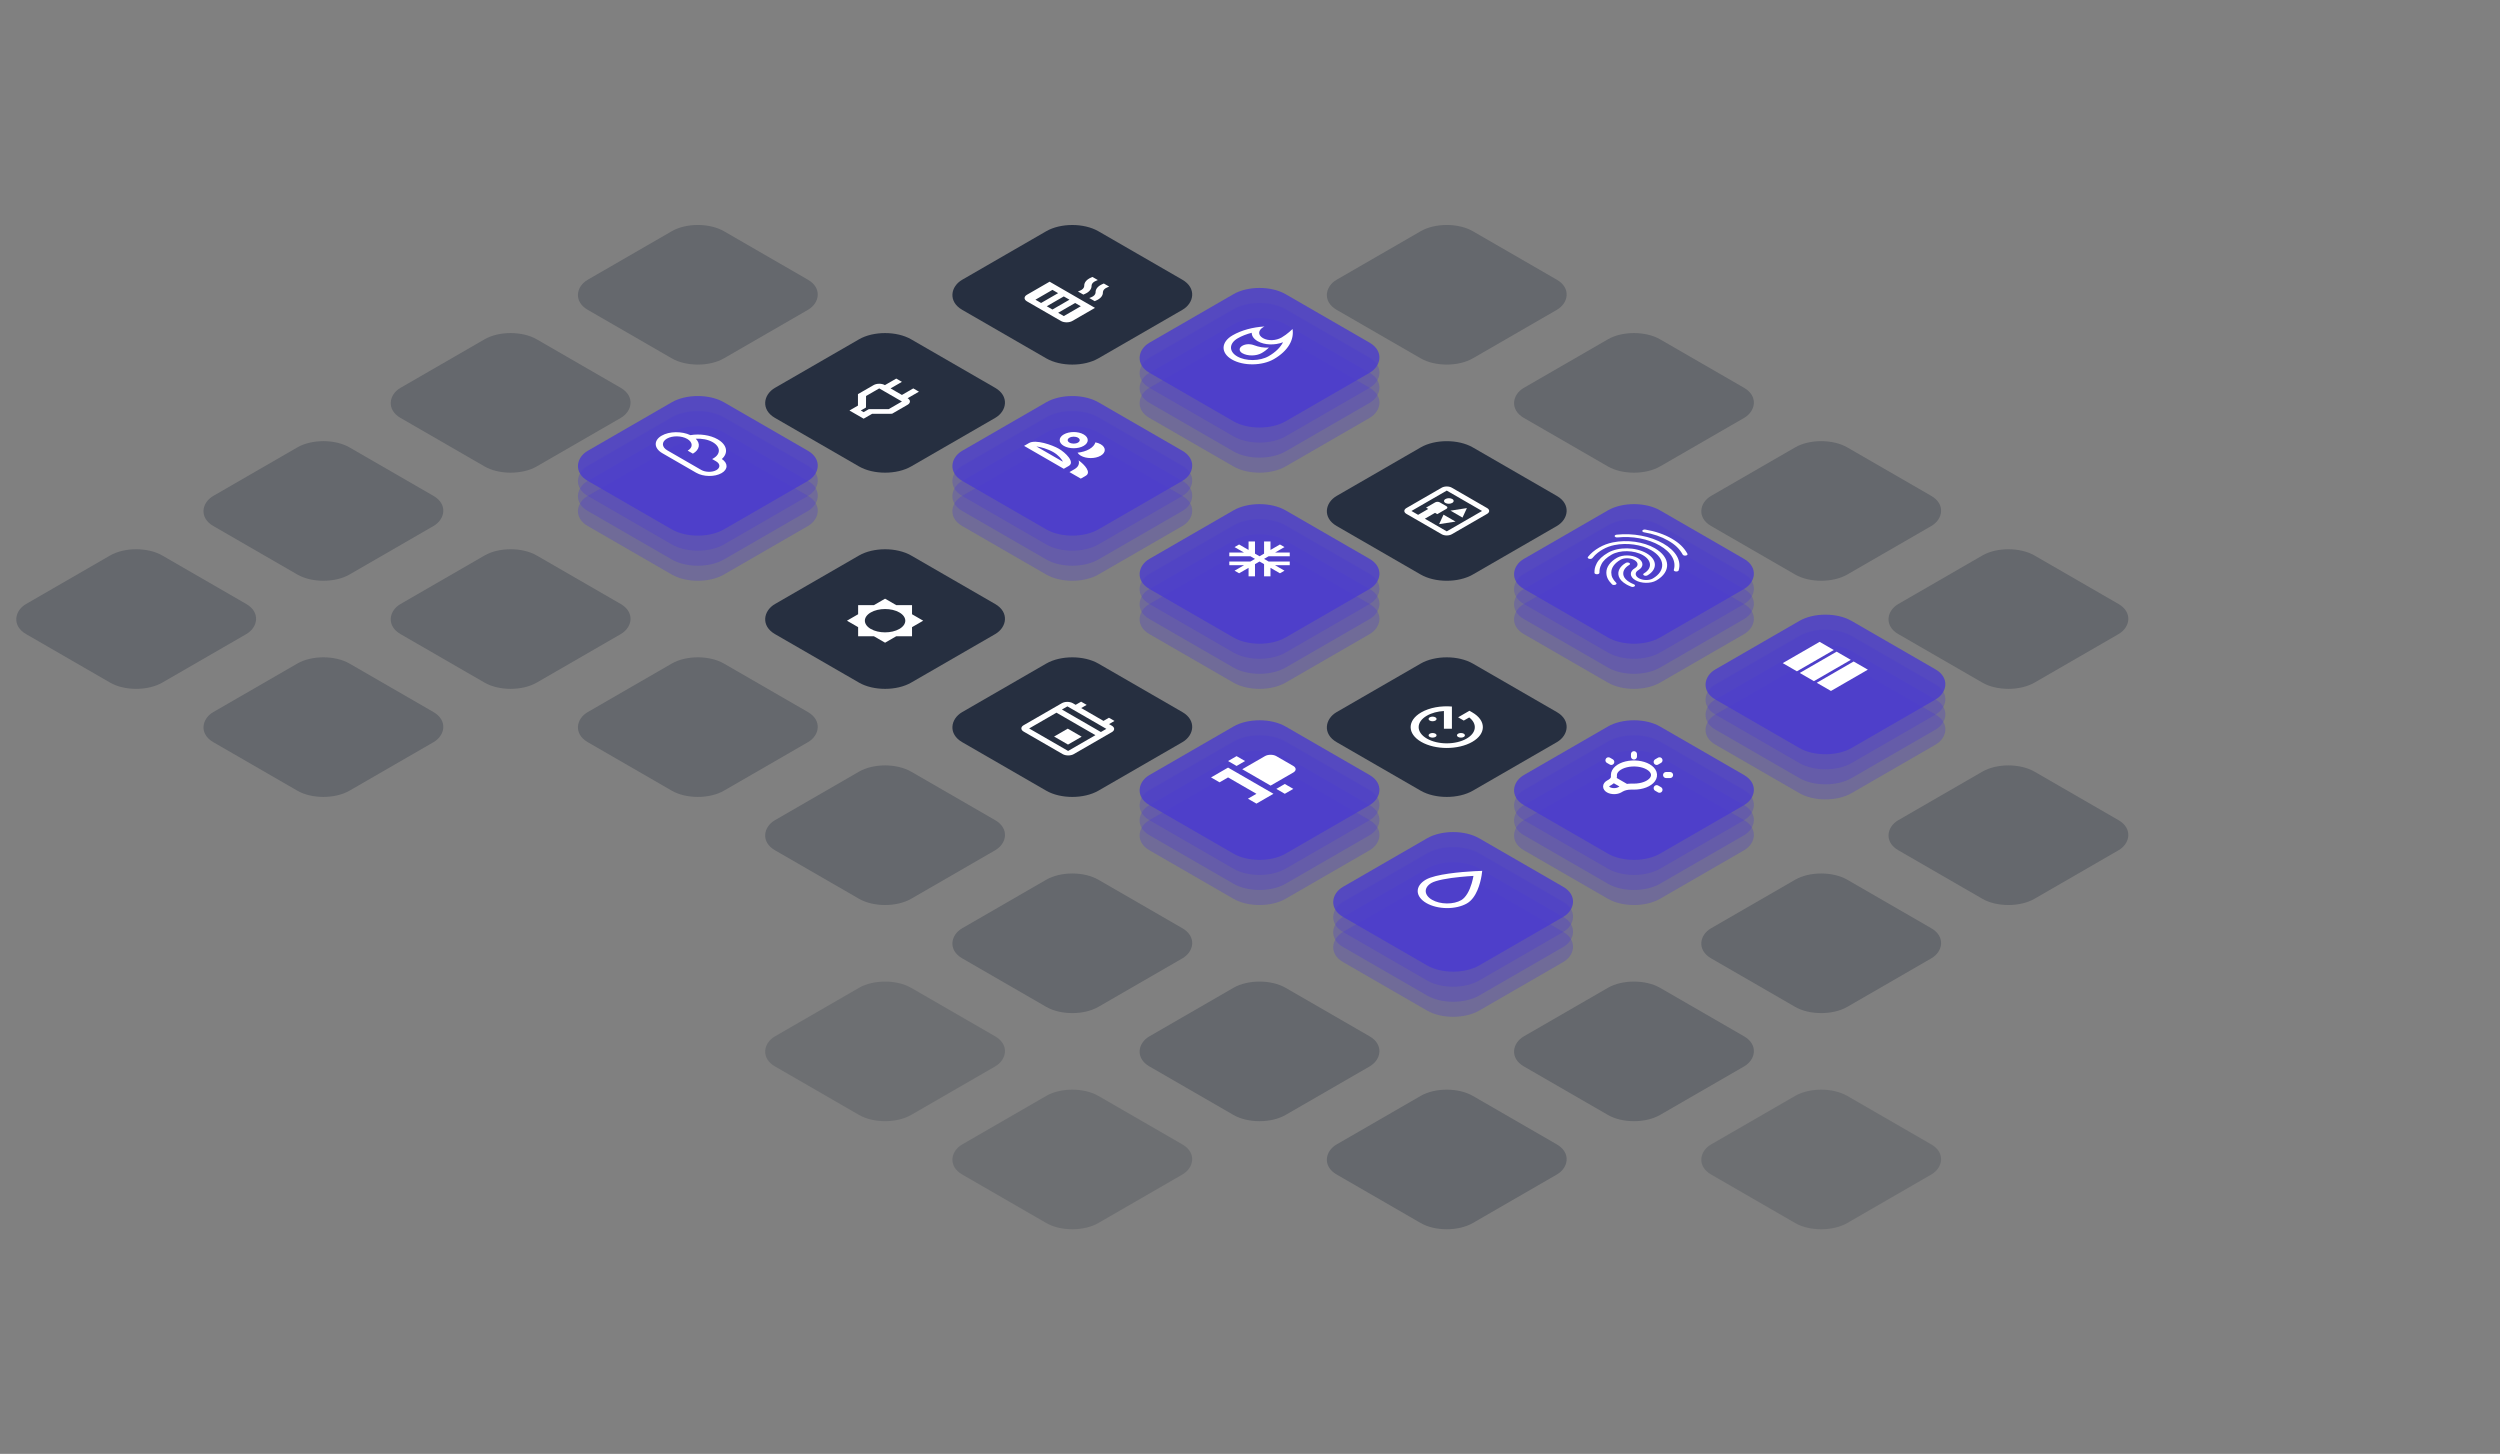 <svg width="1312" height="763" viewBox="0 0 1312 763" fill="none" xmlns="http://www.w3.org/2000/svg">
<rect x="0" y="0" width="1312" height="763" fill="#808080" stroke="none"/>
<rect opacity="0.3" width="82.511" height="82.511" rx="15.79" transform="matrix(0.866 0.5 -0.866 0.5 759.255 113.446)" fill="#262F40"/>
<rect opacity="0.3" width="82.511" height="82.511" rx="15.79" transform="matrix(0.866 0.5 -0.866 0.5 366.232 340.339)" fill="#262F40"/>
<rect opacity="0.3" width="82.511" height="82.511" rx="15.79" transform="matrix(0.866 0.5 -0.866 0.5 955.766 226.895)" fill="#262F40"/>
<rect opacity="0.3" width="82.511" height="82.511" rx="15.79" transform="matrix(0.866 0.5 -0.866 0.5 562.744 453.788)" fill="#262F40"/>
<rect opacity="0.2" width="82.511" height="82.511" rx="15.79" transform="matrix(0.866 0.5 -0.866 0.5 464.488 510.51)" fill="#262F40"/>
<rect opacity="0.3" width="82.511" height="82.511" rx="15.79" transform="matrix(0.866 0.5 -0.866 0.5 1054.02 397.067)" fill="#262F40"/>
<rect opacity="0.3" width="82.511" height="82.511" rx="15.79" transform="matrix(0.866 0.5 -0.866 0.5 955.766 453.788)" fill="#262F40"/>
<rect opacity="0.3" width="82.511" height="82.511" rx="15.79" transform="matrix(0.866 0.5 -0.866 0.5 366.232 113.446)" fill="#262F40"/>
<rect opacity="0.3" width="82.511" height="82.511" rx="15.79" transform="matrix(0.866 0.5 -0.866 0.5 857.51 510.51)" fill="#262F40"/>
<rect opacity="0.2" width="82.511" height="82.511" rx="15.79" transform="matrix(0.866 0.5 -0.866 0.5 955.766 567.232)" fill="#262F40"/>
<rect opacity="0.3" width="82.511" height="82.511" rx="15.79" transform="matrix(0.866 0.5 -0.866 0.5 267.979 170.174)" fill="#262F40"/>
<rect opacity="0.3" width="82.511" height="82.511" rx="15.79" transform="matrix(0.866 0.5 -0.866 0.5 267.979 283.623)" fill="#262F40"/>
<rect opacity="0.3" width="82.511" height="82.511" rx="15.79" transform="matrix(0.866 0.5 -0.866 0.5 169.722 340.339)" fill="#262F40"/>
<rect opacity="0.3" width="82.511" height="82.511" rx="15.79" transform="matrix(0.866 0.5 -0.866 0.5 857.51 170.174)" fill="#262F40"/>
<rect opacity="0.3" width="82.511" height="82.511" rx="15.79" transform="matrix(0.866 0.5 -0.866 0.5 464.488 397.066)" fill="#262F40"/>
<rect opacity="0.3" width="82.511" height="82.511" rx="15.79" transform="matrix(0.866 0.5 -0.866 0.5 1054.02 283.623)" fill="#262F40"/>
<rect opacity="0.3" width="82.511" height="82.511" rx="15.79" transform="matrix(0.866 0.5 -0.866 0.5 661 510.51)" fill="#262F40"/>
<rect opacity="0.2" width="82.511" height="82.511" rx="15.79" transform="matrix(0.866 0.5 -0.866 0.5 562.744 567.231)" fill="#262F40"/>
<rect opacity="0.3" width="82.511" height="82.511" rx="15.79" transform="matrix(0.866 0.5 -0.866 0.5 759.255 567.231)" fill="#262F40"/>
<rect opacity="0.3" width="82.511" height="82.511" rx="15.79" transform="matrix(0.866 0.5 -0.866 0.5 169.722 226.895)" fill="#262F40"/>
<rect opacity="0.3" width="82.511" height="82.511" rx="15.79" transform="matrix(0.866 0.5 -0.866 0.5 71.466 283.623)" fill="#262F40"/>
<rect width="82.511" height="82.511" rx="15.79" transform="matrix(0.866 0.5 -0.866 0.5 562.744 340.345)" fill="#262F40"/>
<path fill-rule="evenodd" clip-rule="evenodd" d="M583.487 380.853L582.027 380.01L584.895 378.354L581.974 376.668L579.106 378.323L567.423 371.579L570.291 369.923L567.37 368.237L564.503 369.893L563.042 369.05C561.421 368.114 558.846 368.117 557.269 369.027L537.181 380.607C535.603 381.518 535.613 383.013 537.234 383.949L557.679 395.752C559.285 396.679 561.89 396.693 563.467 395.783L583.541 384.194C585.118 383.284 585.094 381.78 583.487 380.853ZM577.749 384.163L557.304 372.36L560.171 370.704L580.616 382.507L577.749 384.163ZM540.097 382.293L560.542 394.096L574.88 385.819L554.435 374.016L540.097 382.293Z" fill="white"/>
<path d="M560.355 382.399L567.657 386.614L560.488 390.753L553.186 386.538L560.355 382.399Z" fill="white"/>
<rect width="82.511" height="82.511" rx="15.79" transform="matrix(0.866 0.5 -0.866 0.5 464.488 283.629)" fill="#262F40"/>
<g clip-path="url(#clip0)">
<path d="M470.353 333.906L478.631 333.906L478.631 329.128L484.496 325.742L478.631 322.356L478.631 317.577L470.353 317.577L464.488 314.191L458.624 317.577L450.345 317.577L450.345 322.356L444.481 325.742L450.345 329.128L450.345 333.906L458.624 333.906L464.488 337.292L470.353 333.906ZM456.985 330.073C452.846 327.684 452.846 323.8 456.985 321.41C461.125 319.021 467.852 319.021 471.991 321.41C476.13 323.8 476.13 327.684 471.991 330.073C467.852 332.463 461.125 332.463 456.985 330.073Z" fill="white"/>
</g>
<rect width="82.511" height="82.511" rx="15.79" transform="matrix(0.866 0.5 -0.866 0.5 759.256 340.345)" fill="#262F40"/>
<g clip-path="url(#clip1)">
<path d="M750.324 385.035C749.505 385.508 749.505 386.282 750.324 386.754C751.142 387.227 752.482 387.227 753.301 386.754C754.12 386.282 754.12 385.508 753.301 385.035C752.482 384.563 751.142 384.563 750.324 385.035ZM771.166 373.003L765.211 376.441L768.188 378.16L771.047 376.51C775.364 379.844 774.932 384.58 769.677 387.614C763.916 390.94 754.596 390.94 748.835 387.614C743.073 384.288 743.073 378.908 748.835 375.582C751.336 374.138 754.507 373.321 757.767 373.141L757.767 382.457L761.965 382.457L761.965 370.769L761.936 370.786C756.234 370.313 750.249 371.327 745.857 373.863C738.458 378.134 738.444 385.053 745.857 389.333C753.256 393.604 765.255 393.604 772.654 389.333C780.053 385.061 780.053 378.134 772.654 373.863L771.166 373.003ZM768.188 386.754C769.007 386.282 769.007 385.508 768.188 385.035C767.369 384.563 766.03 384.563 765.211 385.035C764.392 385.508 764.392 386.282 765.211 386.754C766.03 387.227 767.369 387.227 768.188 386.754ZM750.324 376.441C749.505 376.914 749.505 377.687 750.324 378.16C751.142 378.633 752.482 378.633 753.301 378.16C754.12 377.687 754.12 376.914 753.301 376.441C752.482 375.968 751.142 375.968 750.324 376.441Z" fill="white"/>
</g>
<rect width="82.511" height="82.511" rx="15.79" transform="matrix(0.866 0.5 -0.866 0.5 464.488 170.174)" fill="#262F40"/>
<g clip-path="url(#clip2)">
<path fill-rule="evenodd" clip-rule="evenodd" d="M479.285 203.831L482.262 205.55L476.307 208.988C477.945 209.933 477.945 211.48 476.307 212.426L468.134 217.144L457.698 217.152L453.232 219.731L445.789 215.434L450.255 212.855L450.255 206.839L458.472 202.095C460.095 201.158 462.775 201.158 464.383 202.104L464.398 202.112L470.352 198.675L473.33 200.393L467.375 203.831L473.33 207.269L479.285 203.831ZM466.394 214.714L473.331 210.709L461.421 203.833L454.499 207.83L454.469 213.863L451.745 215.436L453.233 216.295L455.958 214.722L466.394 214.714Z" fill="white"/>
</g>
<rect width="82.511" height="82.511" rx="15.79" transform="matrix(0.866 0.5 -0.866 0.5 759.256 226.902)" fill="#262F40"/>
<g clip-path="url(#clip3)">
<path fill-rule="evenodd" clip-rule="evenodd" d="M780.429 266.628L761.902 255.933C760.447 255.092 758.065 255.092 756.609 255.933L738.083 266.628C736.627 267.468 736.627 268.843 738.083 269.684L756.609 280.379C758.065 281.219 760.447 281.219 761.902 280.379L780.429 269.684C781.884 268.843 781.884 267.468 780.429 266.628ZM744.223 270.176L740.73 268.16L759.256 257.464L777.782 268.16L759.256 278.855L747.766 272.222L753.111 269.136L754.292 269.818L759.097 267.044C759.758 266.662 759.767 266.044 759.117 265.669L755.575 263.623C754.925 263.248 753.853 263.254 753.192 263.635L748.388 266.409L749.569 267.091L744.223 270.176ZM762.151 261.873C761.173 261.308 759.573 261.316 758.578 261.891C757.583 262.465 757.569 263.389 758.548 263.954C759.526 264.518 761.126 264.511 762.121 263.936C763.116 263.362 763.13 262.438 762.151 261.873Z" fill="white"/>
<path d="M769.831 266.65L767.519 271.632L761.203 267.985L769.831 266.65Z" fill="white"/>
<path d="M755.245 275.072L757.557 270.091L763.874 273.738L755.245 275.072Z" fill="white"/>
</g>
<rect width="82.511" height="82.511" rx="15.79" transform="matrix(0.866 0.5 -0.866 0.5 562.744 113.452)" fill="#262F40"/>
<g clip-path="url(#clip4)">
<path d="M558.502 152.253L557.534 151.695L555.301 150.405L553.812 149.546L558.279 152.124L556.79 151.265L556.045 150.835L555.301 150.405L550.835 147.827L538.925 154.703C537.288 155.648 537.288 157.195 538.925 158.14L556.79 168.454C558.427 169.399 561.107 169.399 562.745 168.454L574.654 161.578L558.502 152.253ZM546.369 159L543.391 157.281L552.324 152.124L555.301 153.843L546.369 159ZM552.324 162.438L549.346 160.719L558.279 155.562L561.256 157.281L552.324 162.438ZM558.279 165.875L555.301 164.157L564.233 159L567.211 160.719L558.279 165.875ZM578.808 153.422L578.808 153.302C578.882 152.279 579.686 151.385 581.086 150.835L582.098 150.405L579.284 148.781L578.555 149.099C576.232 150.096 574.922 151.66 574.952 153.414L574.967 153.525C574.893 154.548 574.089 155.442 572.689 155.992L571.647 156.404L574.491 158.046L575.22 157.728C577.557 156.74 578.853 155.167 578.808 153.422ZM572.853 149.984L572.853 149.864C572.928 148.841 573.731 147.947 575.131 147.397L576.143 146.968L573.329 145.343L572.6 145.661C570.278 146.658 568.968 148.223 568.997 149.976L569.012 150.087C568.938 151.11 568.134 152.004 566.734 152.554L565.692 152.967L568.536 154.608L569.265 154.29C571.603 153.302 572.898 151.729 572.853 149.984Z" fill="white"/>
</g>
<rect opacity="0.3" width="82.511" height="82.511" rx="15.79" transform="matrix(0.866 0.5 -0.866 0.5 762.604 455.731)" fill="#4A3BCF"/>
<rect opacity="0.3" width="82.511" height="82.511" rx="15.79" transform="matrix(0.866 0.5 -0.866 0.5 762.604 447.836)" fill="#4A3BCF"/>
<rect opacity="0.3" width="82.511" height="82.511" rx="15.79" transform="matrix(0.866 0.5 -0.866 0.5 762.604 439.941)" fill="#4A3BCF"/>
<rect opacity="0.8" width="82.511" height="82.511" rx="15.79" transform="matrix(0.866 0.5 -0.866 0.5 762.604 432.046)" fill="#4A3BCF"/>
<g clip-path="url(#clip5)">
<path fill-rule="evenodd" clip-rule="evenodd" d="M748.22 467.719C748.26 469.381 749.446 471.003 751.545 472.215C753.645 473.427 756.453 474.111 759.332 474.135C762.206 474.158 764.911 473.523 766.877 472.388C767.954 471.766 769.073 470.607 770.081 468.935C771.056 467.315 771.791 465.447 772.334 463.635C772.768 462.183 773.069 460.803 773.272 459.672C771.313 459.789 768.923 459.963 766.407 460.214C763.269 460.527 760.033 460.951 757.227 461.515C754.33 462.096 752.322 462.742 751.246 463.364C749.28 464.499 748.179 466.061 748.22 467.719ZM773.629 457.208C766.74 457.594 753.365 458.703 748.268 461.645C745.485 463.252 743.953 465.449 744.009 467.754C744.065 470.058 745.705 472.281 748.568 473.934C751.43 475.586 755.281 476.533 759.273 476.565C763.265 476.598 767.072 475.713 769.855 474.107C774.951 471.165 776.872 463.443 777.54 459.466C777.789 457.984 777.864 457.021 777.864 457.021C777.864 457.021 776.197 457.065 773.629 457.208Z" fill="white"/>
</g>
<rect opacity="0.3" width="82.511" height="82.511" rx="15.79" transform="matrix(0.866 0.5 -0.866 0.5 661 397.067)" fill="#4A3BCF"/>
<rect opacity="0.3" width="82.511" height="82.511" rx="15.79" transform="matrix(0.866 0.5 -0.866 0.5 661 389.172)" fill="#4A3BCF"/>
<rect opacity="0.3" width="82.511" height="82.511" rx="15.79" transform="matrix(0.866 0.5 -0.866 0.5 661 381.276)" fill="#4A3BCF"/>
<rect opacity="0.8" width="82.511" height="82.511" rx="15.79" transform="matrix(0.866 0.5 -0.866 0.5 661 373.381)" fill="#4A3BCF"/>
<g clip-path="url(#clip6)">
<path d="M640.023 405.41L635.557 407.989L640.023 410.567L644.489 407.989L659.376 416.583L654.91 419.161L659.376 421.74L668.309 416.583L644.489 402.832L640.023 405.41ZM674.264 411.426L678.73 414.005L674.264 416.583L669.798 414.005L674.264 411.426ZM648.955 396.816L653.422 399.394L648.955 401.973L644.489 399.394L648.955 396.816ZM666.82 412.286L651.933 403.691L663.843 396.816C665.48 395.871 668.16 395.871 669.798 396.816L678.73 401.973C680.367 402.918 680.367 404.465 678.73 405.41L666.82 412.286Z" fill="white"/>
</g>
<rect opacity="0.3" width="82.511" height="82.511" rx="15.79" transform="matrix(0.866 0.5 -0.866 0.5 366.232 226.902)" fill="#4A3BCF"/>
<rect opacity="0.3" width="82.511" height="82.511" rx="15.79" transform="matrix(0.866 0.5 -0.866 0.5 366.232 219.007)" fill="#4A3BCF"/>
<rect opacity="0.3" width="82.511" height="82.511" rx="15.79" transform="matrix(0.866 0.5 -0.866 0.5 366.232 211.111)" fill="#4A3BCF"/>
<rect opacity="0.8" width="82.511" height="82.511" rx="15.79" transform="matrix(0.866 0.5 -0.866 0.5 366.232 203.216)" fill="#4A3BCF"/>
<g clip-path="url(#clip7)">
<path d="M378.817 240.89C382.383 237.76 381.622 233.425 376.654 230.558C372.71 228.281 367.162 227.545 362.33 228.365C357.806 226.234 351.29 226.293 347.252 228.624C342.94 231.113 343.107 235.255 347.624 237.863L365.365 248.105C369.131 250.279 375.106 250.359 378.701 248.284C382.14 246.298 382.13 243.074 378.817 240.89ZM367.97 246.601L350.229 236.359C347.214 234.618 347.103 231.862 349.981 230.2C352.86 228.538 357.635 228.602 360.651 230.343C363.666 232.084 363.777 234.84 360.899 236.502L363.628 238.078C367.223 236.002 367.707 232.792 365.153 230.265C368.276 230.053 371.593 230.644 374.049 232.062C378.184 234.449 378.337 238.252 374.39 240.531L373.739 240.907L375.786 242.089C378.038 243.388 378.121 245.467 375.972 246.708C373.823 247.949 370.222 247.9 367.97 246.601Z" fill="white"/>
</g>
<rect opacity="0.3" width="82.511" height="82.511" rx="15.79" transform="matrix(0.866 0.5 -0.866 0.5 857.509 397.067)" fill="#4A3BCF"/>
<rect opacity="0.3" width="82.511" height="82.511" rx="15.79" transform="matrix(0.866 0.5 -0.866 0.5 857.509 389.172)" fill="#4A3BCF"/>
<rect opacity="0.3" width="82.511" height="82.511" rx="15.79" transform="matrix(0.866 0.5 -0.866 0.5 857.509 381.276)" fill="#4A3BCF"/>
<rect opacity="0.8" width="82.511" height="82.511" rx="15.79" transform="matrix(0.866 0.5 -0.866 0.5 857.509 373.381)" fill="#4A3BCF"/>
<g clip-path="url(#clip8)">
<path d="M846.587 409.028L853.543 413.044L846.587 409.028ZM870.908 399.004L869.419 399.863L870.908 399.004ZM876.458 406.739L874.353 406.739L876.458 406.739ZM870.908 414.474L869.419 413.614L870.908 414.474ZM845.6 399.863L844.111 399.004L845.6 399.863ZM857.509 397.015V395.8V397.015ZM846.981 406.739C846.981 405.537 847.599 404.362 848.756 403.363C849.913 402.364 851.557 401.585 853.48 401.125C855.404 400.665 857.52 400.545 859.562 400.779C861.604 401.014 863.479 401.593 864.951 402.443C866.424 403.292 867.426 404.375 867.832 405.554C868.239 406.733 868.03 407.955 867.234 409.065C866.437 410.175 865.088 411.125 863.357 411.792C861.626 412.46 859.591 412.817 857.509 412.817L855.879 412.816C854.946 412.816 854.022 412.922 853.161 413.128C852.299 413.334 851.516 413.637 850.856 414.017L850.066 414.474C849.276 414.93 848.205 415.186 847.088 415.186C845.971 415.186 844.9 414.93 844.111 414.474C843.321 414.018 842.877 413.4 842.877 412.755C842.877 412.11 843.321 411.492 844.111 411.036L844.901 410.58C846.234 409.811 846.983 408.766 846.983 407.68L846.981 406.739Z" stroke="white" stroke-width="3.158" stroke-linecap="round" stroke-linejoin="round"/>
</g>
<rect opacity="0.3" width="82.511" height="82.511" rx="15.79" transform="matrix(0.866 0.5 -0.866 0.5 661 283.63)" fill="#4A3BCF"/>
<rect opacity="0.3" width="82.511" height="82.511" rx="15.79" transform="matrix(0.866 0.5 -0.866 0.5 661 275.734)" fill="#4A3BCF"/>
<rect opacity="0.3" width="82.511" height="82.511" rx="15.79" transform="matrix(0.866 0.5 -0.866 0.5 661 267.839)" fill="#4A3BCF"/>
<rect opacity="0.8" width="82.511" height="82.511" rx="15.79" transform="matrix(0.866 0.5 -0.866 0.5 661 259.944)" fill="#4A3BCF"/>
<path d="M674.101 299.491L669.134 296.624L676.852 296.624L676.864 294.679H665.764L663.382 293.303L665.764 291.928L676.864 291.928L676.852 289.983L669.134 289.983L674.101 287.115L671.719 285.74L666.752 288.607L666.752 284.152L663.382 284.145L663.382 290.553L661 291.928L658.618 290.553L658.618 284.145L655.248 284.152L655.248 288.607L650.281 285.74L647.899 287.115L652.866 289.983L645.148 289.983L645.136 291.928L656.236 291.928L658.618 293.303L656.236 294.679H645.136L645.148 296.624L652.866 296.624L647.899 299.491L650.281 300.866L655.248 297.999L655.248 302.455L658.618 302.462V296.054L661 294.679L663.382 296.054V302.462L666.752 302.455L666.752 297.999L671.719 300.866L674.101 299.491Z" fill="white"/>
<rect opacity="0.3" width="82.511" height="82.511" rx="15.79" transform="matrix(0.866 0.5 -0.866 0.5 562.744 226.902)" fill="#4A3BCF"/>
<rect opacity="0.3" width="82.511" height="82.511" rx="15.79" transform="matrix(0.866 0.5 -0.866 0.5 562.744 219.007)" fill="#4A3BCF"/>
<rect opacity="0.3" width="82.511" height="82.511" rx="15.79" transform="matrix(0.866 0.5 -0.866 0.5 562.744 211.111)" fill="#4A3BCF"/>
<rect opacity="0.8" width="82.511" height="82.511" rx="15.79" transform="matrix(0.866 0.5 -0.866 0.5 562.744 203.216)" fill="#4A3BCF"/>
<path fill-rule="evenodd" clip-rule="evenodd" d="M577.631 239.152C574.757 240.811 570.083 240.811 567.21 239.152C566.406 238.688 565.855 238.146 565.498 237.562C567.76 237.339 569.934 236.72 571.676 235.714C573.418 234.709 574.49 233.454 574.877 232.147C575.889 232.354 576.827 232.672 577.631 233.136C580.504 234.795 580.504 237.493 577.631 239.152ZM558.277 233.995C561.151 235.654 565.825 235.654 568.698 233.995C571.572 232.337 571.572 229.638 568.698 227.979C565.825 226.321 561.151 226.321 558.277 227.979C555.404 229.638 555.404 232.337 558.277 233.995ZM540.041 232.491C543.509 230.489 552.189 233.488 555.672 235.499C559.156 237.51 564.351 242.521 560.883 244.523L558.277 246.027L537.435 233.995L540.041 232.491ZM552.694 237.218C550.03 235.68 546.01 234.511 543.896 234.287L557.771 242.297C557.384 241.077 555.359 238.756 552.694 237.218ZM565.721 232.276C566.957 231.563 566.957 230.411 565.721 229.698C564.485 228.985 562.49 228.985 561.255 229.698C560.019 230.411 560.019 231.563 561.255 232.276C562.49 232.99 564.485 232.99 565.721 232.276ZM566.063 241.601C566.539 243.32 566.063 244.97 563.86 246.242L561.254 247.746L567.209 251.184L569.815 249.68C572.822 247.944 569.323 243.948 566.063 241.601Z" fill="white"/>
<rect opacity="0.3" width="82.511" height="82.511" rx="15.79" transform="matrix(0.866 0.5 -0.866 0.5 957.999 341.634)" fill="#4A3BCF"/>
<rect opacity="0.3" width="82.511" height="82.511" rx="15.79" transform="matrix(0.866 0.5 -0.866 0.5 957.999 333.739)" fill="#4A3BCF"/>
<rect opacity="0.3" width="82.511" height="82.511" rx="15.79" transform="matrix(0.866 0.5 -0.866 0.5 957.999 325.844)" fill="#4A3BCF"/>
<rect opacity="0.8" width="82.511" height="82.511" rx="15.79" transform="matrix(0.866 0.5 -0.866 0.5 957.999 317.949)" fill="#4A3BCF"/>
<g clip-path="url(#clip9)">
<path d="M944.509 353.165L951.952 357.462L971.306 346.289L963.862 341.992L944.509 353.165ZM935.576 348.008L943.02 352.305L962.373 341.133L954.93 336.835L935.576 348.008ZM972.794 347.149L953.441 358.321L960.885 362.618L980.238 351.446L972.794 347.149Z" fill="white"/>
</g>
<rect opacity="0.3" width="82.511" height="82.511" rx="15.79" transform="matrix(0.866 0.5 -0.866 0.5 857.509 283.63)" fill="#4A3BCF"/>
<rect opacity="0.3" width="82.511" height="82.511" rx="15.79" transform="matrix(0.866 0.5 -0.866 0.5 857.509 275.734)" fill="#4A3BCF"/>
<rect opacity="0.3" width="82.511" height="82.511" rx="15.79" transform="matrix(0.866 0.5 -0.866 0.5 857.509 267.839)" fill="#4A3BCF"/>
<rect opacity="0.8" width="82.511" height="82.511" rx="15.79" transform="matrix(0.866 0.5 -0.866 0.5 857.509 259.944)" fill="#4A3BCF"/>
<g clip-path="url(#clip10)">
<path fill-rule="evenodd" clip-rule="evenodd" d="M883.417 291.389C883.271 291.305 883.162 291.2 883.107 291.084C881.411 288.021 879.15 285.832 875.522 283.737C871.912 281.653 867.627 280.168 862.795 279.358C862.12 279.242 861.737 278.832 861.92 278.432C862.12 278.042 862.85 277.811 863.524 277.926C868.757 278.821 873.425 280.421 877.345 282.684C881.229 284.926 883.763 287.379 885.569 290.631C885.787 291.031 885.404 291.442 884.73 291.558C884.238 291.653 883.745 291.579 883.417 291.389ZM847.752 281.853C847.57 281.747 847.442 281.61 847.388 281.453C847.26 281.042 847.734 280.663 848.445 280.589C852.803 280.158 857.106 280.326 861.245 281.095C869.924 282.695 877.272 286.916 880.062 291.937C881.393 294.326 881.703 296.8 880.974 299.305C880.864 299.705 880.19 299.989 879.479 299.915C878.767 299.842 878.293 299.463 878.421 299.052C879.077 296.779 878.804 294.537 877.601 292.389C875.048 287.821 868.356 283.958 860.443 282.505C856.687 281.81 852.785 281.663 848.846 282.042C848.445 282.105 848.044 282.021 847.752 281.853ZM836.776 300.611C836.758 300.811 836.904 301.001 837.141 301.138C837.378 301.275 837.706 301.359 838.089 301.369C838.8 301.359 839.365 301.033 839.383 300.622C839.402 298.99 839.493 298.012 840.423 296.127C841.28 294.348 843.121 292.612 845.747 291.096C850.159 288.548 857.562 288.675 862.248 291.38C866.934 294.085 867.153 298.359 862.74 300.906C862.23 301.201 862.23 301.664 862.74 301.959C863.251 302.254 864.053 302.254 864.564 301.959C869.979 298.833 869.76 293.612 864.072 290.327C858.383 287.043 849.339 286.917 843.924 290.043C840.988 291.738 838.909 293.696 837.925 295.717C836.94 297.696 836.776 298.78 836.776 300.611ZM853.587 306.739C851.417 305.486 850.05 304.065 849.557 302.539C848.682 299.907 850.05 297.244 853.222 295.412C853.733 295.118 854.535 295.118 855.045 295.412C855.556 295.707 855.556 296.17 855.045 296.465C852.475 297.949 851.362 300.107 852.092 302.254C852.511 303.507 853.605 304.623 855.428 305.675C855.866 305.928 856.65 306.318 857.507 306.665C858.09 306.897 858.236 307.36 857.817 307.707C857.416 308.044 856.614 308.128 856.012 307.886C854.772 307.402 853.842 306.886 853.587 306.739ZM845.966 306.637C846.02 306.689 846.093 306.752 846.166 306.795C846.549 307.016 847.205 307.079 847.716 306.889C848.318 306.689 848.555 306.237 848.19 305.879C846.33 303.984 845.619 302.479 845.601 300.489C845.583 297.953 847.297 295.574 850.414 293.774C852.365 292.647 855.647 292.711 857.744 293.921C859.841 295.132 859.951 297.026 858 298.153C855.046 299.858 855.155 302.7 858.255 304.489C861.355 306.279 866.278 306.342 869.231 304.637C877.108 300.089 876.762 292.5 868.466 287.711C862.576 284.311 853.897 283.111 846.385 284.648C843.832 285.174 841.425 286.079 839.237 287.342C836.776 288.763 834.843 290.384 833.348 292.279C833.056 292.637 833.33 293.09 833.986 293.258C834.624 293.437 835.39 293.268 835.682 292.89C837.505 290.574 839.62 289.205 841.043 288.384C842.939 287.29 845.036 286.5 847.224 286.058C853.824 284.711 861.446 285.784 866.624 288.774C873.917 292.984 874.264 299.626 867.39 303.595C865.439 304.721 862.157 304.658 860.06 303.447C857.963 302.237 857.854 300.342 859.805 299.216C862.759 297.511 862.649 294.668 859.549 292.879C856.45 291.09 851.527 291.026 848.573 292.732C844.963 294.816 842.993 297.574 843.012 300.51C843.048 302.784 843.869 304.5 845.966 306.637Z" fill="white"/>
</g>
<rect opacity="0.3" width="82.511" height="82.511" rx="15.79" transform="matrix(0.866 0.5 -0.866 0.5 661 170.174)" fill="#4A3BCF"/>
<rect opacity="0.3" width="82.511" height="82.511" rx="15.79" transform="matrix(0.866 0.5 -0.866 0.5 661 162.279)" fill="#4A3BCF"/>
<rect opacity="0.3" width="82.511" height="82.511" rx="15.79" transform="matrix(0.866 0.5 -0.866 0.5 661 154.384)" fill="#4A3BCF"/>
<rect opacity="0.8" width="82.511" height="82.511" rx="15.79" transform="matrix(0.866 0.5 -0.866 0.5 661 146.489)" fill="#4A3BCF"/>
<g clip-path="url(#clip11)">
<path fill-rule="evenodd" clip-rule="evenodd" d="M678.323 172.656C678.323 172.656 675.625 175.369 672.624 177.102C669.749 178.762 665.59 179.053 662.802 177.443C660.001 175.826 660.221 173.262 663.096 171.601L663.639 171.335C657.555 171.691 651.577 173.251 646.859 175.975C640.689 179.537 640.537 185.219 646.518 188.672C652.5 192.126 662.343 192.038 668.513 188.476C676.037 184.133 679.246 178.233 678.323 172.656ZM658.277 181.216C656.045 180.379 653.721 180.455 651.976 181.462C650.105 182.542 650.1 184.28 651.968 185.358C654.742 186.96 659.306 186.919 662.168 185.267C663.661 184.405 664.924 183.441 665.9 182.393C663.337 182.638 660.522 182.061 658.277 181.216ZM649.566 177.536C644.946 180.203 644.831 184.473 649.311 187.059C653.791 189.645 661.186 189.579 665.807 186.912C669.38 184.849 671.935 182.343 673.341 179.609C668.995 181.29 663.611 181.132 660.011 179.053C657.9 177.835 656.871 176.241 656.914 174.638C654.216 175.321 651.702 176.303 649.566 177.536Z" fill="white"/>
</g>
<defs>
<clipPath id="clip0">
<rect width="41.256" height="41.256" fill="white" transform="matrix(0.866 0.5 -0.866 0.5 464.488 304.255)"/>
</clipPath>
<clipPath id="clip1">
<rect width="41.256" height="41.256" fill="white" transform="matrix(0.866 0.5 -0.866 0.5 759.256 360.971)"/>
</clipPath>
<clipPath id="clip2">
<rect width="41.256" height="41.256" fill="white" transform="matrix(0.866 0.5 -0.866 0.5 464.488 190.8)"/>
</clipPath>
<clipPath id="clip3">
<rect width="41.256" height="41.256" fill="white" transform="matrix(0.866 0.5 -0.866 0.5 759.256 247.528)"/>
</clipPath>
<clipPath id="clip4">
<rect width="41.256" height="41.256" fill="white" transform="matrix(0.866 0.5 -0.866 0.5 562.744 134.078)"/>
</clipPath>
<clipPath id="clip5">
<rect width="41.256" height="41.256" fill="white" transform="matrix(0.866 0.5 -0.866 0.5 762.604 444.777)"/>
</clipPath>
<clipPath id="clip6">
<rect width="41.256" height="41.256" fill="white" transform="matrix(0.866 0.5 -0.866 0.5 661 386.112)"/>
</clipPath>
<clipPath id="clip7">
<rect width="41.256" height="41.256" fill="white" transform="matrix(0.866 0.5 -0.866 0.5 366.232 215.947)"/>
</clipPath>
<clipPath id="clip8">
<rect width="41.256" height="41.256" fill="white" transform="matrix(0.866 0.5 -0.866 0.5 857.509 386.112)"/>
</clipPath>
<clipPath id="clip9">
<rect width="41.256" height="41.256" fill="white" transform="matrix(0.866 0.5 -0.866 0.5 957.999 330.68)"/>
</clipPath>
<clipPath id="clip10">
<rect width="41.256" height="43.26" fill="white" transform="matrix(0.866 0.5 -0.866 0.5 859.244 271.676)"/>
</clipPath>
<clipPath id="clip11">
<rect width="41.256" height="41.256" fill="white" transform="matrix(0.866 0.5 -0.866 0.5 661 159.219)"/>
</clipPath>
</defs>
</svg>
